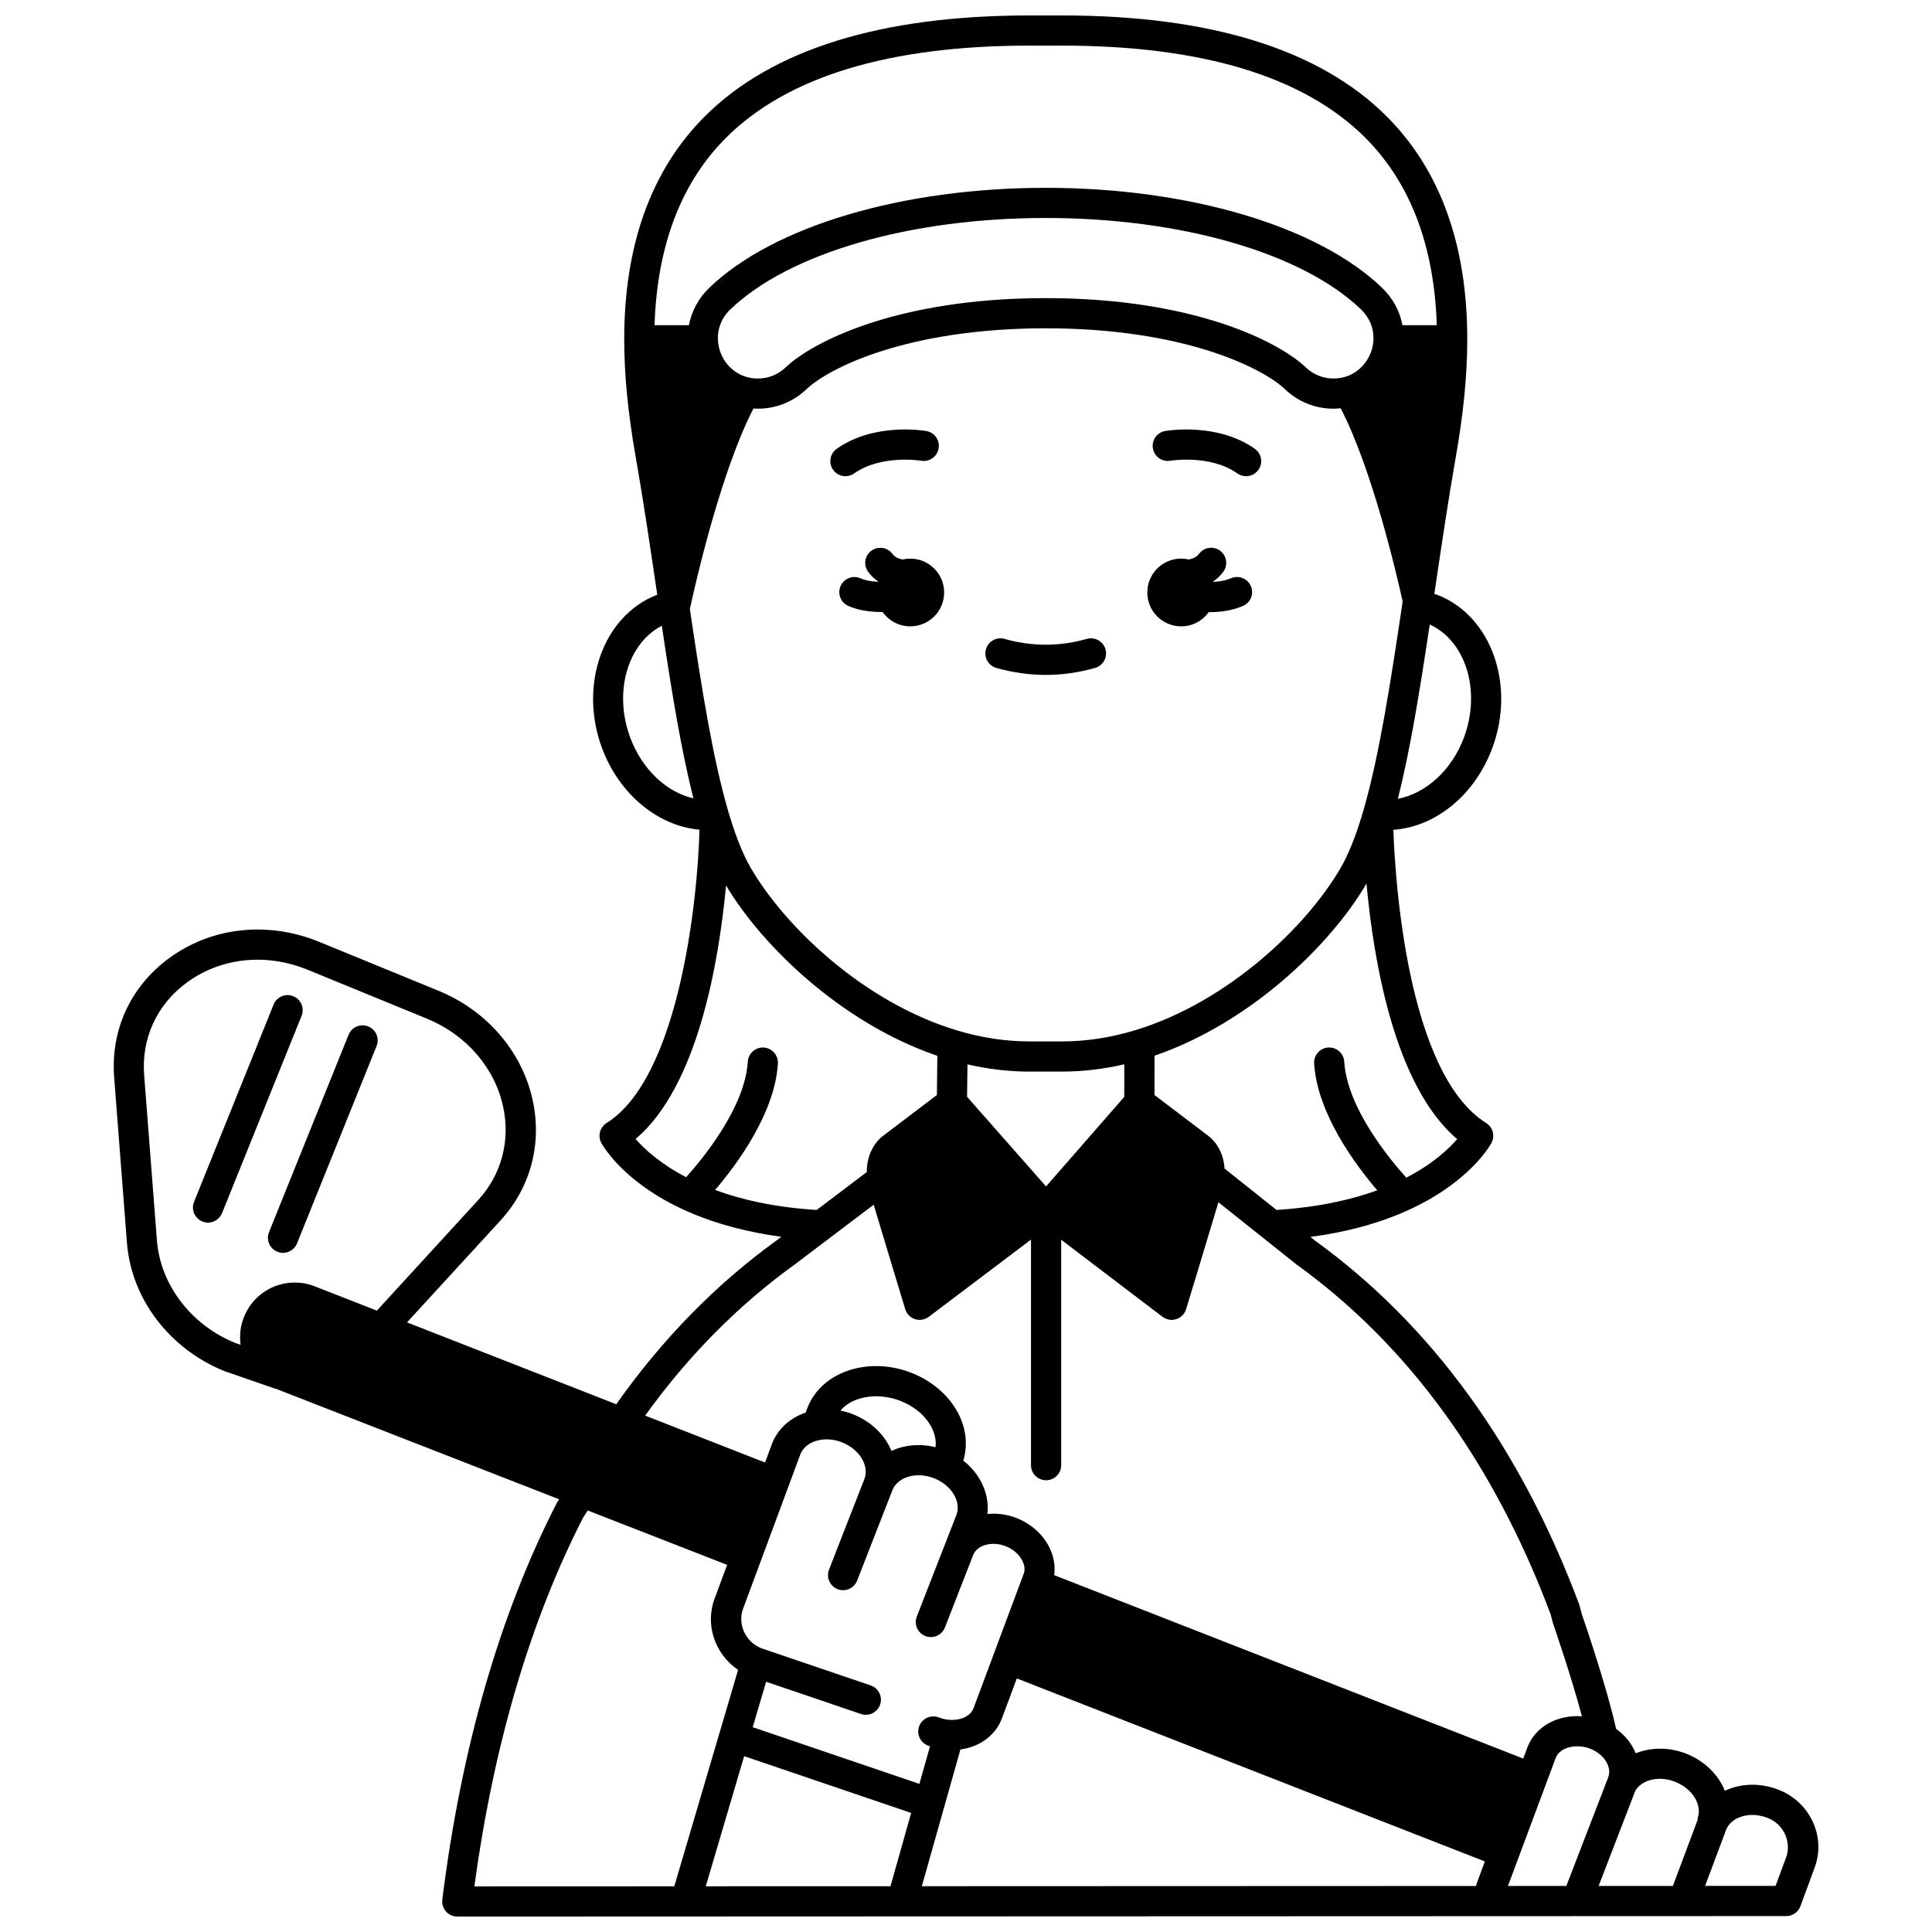 <?xml version="1.0" encoding="UTF-8"?>
<!-- Uploaded to: ICON Repo, www.iconrepo.com, Generator: ICON Repo Mixer Tools -->
<svg width="800px" height="800px" version="1.1" viewBox="144 144 512 512" xmlns="http://www.w3.org/2000/svg">
 <defs>
  <clipPath id="a">
   <path d="m174 148.09h452v503.81h-452z"/>
  </clipPath>
 </defs>
 <path d="m457.02 309.99c3.012 0 5.672-1.488 7.301-3.766 0.078 0 0.156 0.008 0.23 0.008 0.527 0 1.059-0.016 1.582-0.047 2.688-0.145 5.133-0.684 7.266-1.598 2.031-0.871 2.973-3.219 2.102-5.25-0.871-2.027-3.219-2.973-5.25-2.102-1.25 0.535-2.824 0.867-4.562 0.961-0.051 0.004-0.098 0-0.145 0.004-0.012-0.035-0.027-0.074-0.039-0.109 0.082-0.059 0.168-0.105 0.254-0.168 0.883-0.633 1.684-1.418 2.383-2.336 1.34-1.758 1-4.266-0.758-5.606-1.754-1.34-4.266-1-5.606 0.758-0.219 0.285-0.457 0.523-0.691 0.691l-0.082 0.059c-0.609 0.453-1.316 0.672-1.992 0.773-0.641-0.145-1.305-0.23-1.988-0.23-4.957 0-8.977 4.019-8.977 8.977-0.004 4.961 4.012 8.98 8.973 8.98z"/>
 <path d="m385.23 292.04c-0.684 0-1.348 0.082-1.988 0.23-0.676-0.102-1.387-0.316-1.996-0.773l-0.082-0.059c-0.234-0.168-0.477-0.406-0.691-0.691-1.336-1.758-3.848-2.094-5.606-0.758-1.758 1.34-2.094 3.848-0.758 5.606 0.699 0.918 1.5 1.703 2.383 2.336 0.082 0.062 0.168 0.109 0.254 0.168-0.008 0.023-0.016 0.047-0.023 0.07-0.07-0.004-0.137 0-0.211-0.004-1.801-0.086-3.34-0.395-4.457-0.895-2.016-0.906-4.383 0-5.281 2.016-0.902 2.016 0 4.383 2.016 5.281 2.047 0.914 4.516 1.449 7.328 1.582 0.504 0.027 1.008 0.039 1.512 0.039 0.09 0 0.18-0.008 0.27-0.008 1.625 2.301 4.301 3.812 7.332 3.812 4.957 0 8.977-4.019 8.977-8.977s-4.019-8.977-8.977-8.977z"/>
 <g clip-path="url(#a)">
  <path d="m615.36 618.31c-4.133-1.613-8.578-1.766-12.527-0.434-0.598 0.203-1.168 0.441-1.719 0.699-1.719-4.231-5.363-7.93-10.297-9.852-4.527-1.766-9.336-1.684-13.324-0.078-1.02-2.496-2.812-4.769-5.223-6.512-2.363-10.836-8.402-28.422-9.066-30.344l-0.602-2.273c-0.035-0.129-0.074-0.258-0.121-0.383-15.617-41.668-39.168-74.082-69.98-96.348l-1.234-0.984c36.793-4.871 47.512-24.027 47.984-24.91 0.992-1.852 0.383-4.16-1.398-5.273-21.098-13.238-24.164-65.316-24.598-77.703 11.238-0.812 21.641-9.227 26.266-21.789 6.133-16.684-0.328-34.809-14.398-40.402-0.324-0.129-0.668-0.234-1.004-0.352l0.102-0.695c1.758-11.871 3.574-24.145 5.641-35.934 1.988-11.34 2.961-21.336 2.981-30.551 0.059-25.117-7.106-45.062-21.293-59.281-17.754-17.793-46.711-26.816-86.07-26.816h-8.695c-39.355 0-68.312 9.023-86.066 26.812-14.188 14.219-21.352 34.164-21.293 59.281 0.02 9.215 0.992 19.207 2.981 30.551 2.035 11.582 3.82 23.637 5.543 35.293l0.234 1.582c-0.094 0.035-0.195 0.062-0.289 0.102-14.074 5.594-20.535 23.719-14.402 40.406 4.535 12.309 14.816 20.766 25.883 21.758-0.543 19.891-5.68 65.844-24.625 77.734-1.781 1.117-2.391 3.422-1.398 5.273 0.473 0.879 11.141 19.945 47.719 24.875l-1.273 0.965c-16.082 11.617-30.371 26.223-42.484 43.414l-55.453-21.695 24.797-27.039c7.981-8.703 11.066-20.387 8.461-32.051-2.856-12.801-12.156-23.559-24.879-28.781l-31.59-12.953c-13.582-5.578-28.434-3.996-39.73 4.227-10.301 7.5-15.645 19.059-14.664 31.707l3.379 43.742c0.559 7.312 3.301 14.395 7.938 20.477 4.594 6.016 10.805 10.723 17.957 13.605l13.375 4.629 0.016-0.047 75.258 29.363-0.418 0.637c-0.078 0.121-0.152 0.242-0.219 0.371-15.086 29.43-25.289 64.781-30.328 105.08-0.141 1.137 0.211 2.281 0.969 3.144 0.758 0.859 1.852 1.352 3 1.352l352.19-0.129c1.672 0 3.168-1.043 3.75-2.613l3.703-10.031c3.188-8.203-1.051-17.543-9.457-20.824zm-284.32 25.574 10.168-34.484 44.262 15.047-5.481 19.422zm9.898-73.59 15.164-40.883c0.75-1.93 2.602-3.305 5.082-3.785 0.008 0 0.016-0.004 0.023-0.008 0.02-0.004 0.035-0.012 0.055-0.012 1.895-0.348 3.914-0.133 5.844 0.621 4.672 1.824 7.34 6.215 5.945 9.789l-9.348 23.949c-0.801 2.059 0.215 4.375 2.269 5.18 2.059 0.805 4.375-0.215 5.18-2.269l9.348-23.953c0.625-1.605 2.027-2.848 3.941-3.492 2.168-0.73 4.672-0.621 7.078 0.316 0.371 0.145 0.738 0.309 1.102 0.496 4.004 2.07 6.078 6.062 4.82 9.281l-10.477 26.867c-0.801 2.059 0.215 4.375 2.273 5.18 0.477 0.188 0.969 0.273 1.453 0.273 1.598 0 3.109-0.965 3.727-2.547l7.469-19.156c0.004-0.008 0.008-0.012 0.008-0.016 1.047-2.691 4.988-3.777 8.594-2.375 2.098 0.82 3.812 2.375 4.594 4.164 0.348 0.797 0.668 2 0.176 3.25l-13.285 35.59c-0.789 2.027-3.363 3.234-6.406 3.012-0.934-0.07-1.875-0.285-2.793-0.637-2.062-0.789-4.375 0.246-5.164 2.309s0.246 4.375 2.309 5.164c0.18 0.07 0.363 0.121 0.543 0.188l-2.809 9.953-44.172-15.016 3.551-12.047 25.137 8.547c2.09 0.711 4.363-0.406 5.074-2.5 0.711-2.09-0.406-4.363-2.5-5.07l-28.945-9.84c-4.648-1.836-6.277-6.883-4.859-10.523zm50.984-42.777c-3.391-0.832-6.879-0.734-10.043 0.332-0.566 0.191-1.105 0.414-1.629 0.656-1.738-4.18-5.356-7.82-10.234-9.727-1.078-0.422-2.176-0.734-3.285-0.953 3.019-3.637 9.477-4.918 15.512-2.711 4.121 1.508 7.359 4.301 8.887 7.672 0.535 1.188 1.027 2.863 0.793 4.731zm6.602 80.117c5.039-0.688 9.211-3.652 10.914-8.031l4.031-10.801 124.04 48.5-1.961 5.262c-0.164 0.426-0.281 0.836-0.379 1.242l-146.87 0.055zm157.77 2.199c1.074-2.754 5.371-3.867 9.195-2.383 0.43 0.168 0.816 0.352 1.227 0.598 2.894 1.645 4.394 4.637 3.481 6.957l-0.102 0.277-11 28.512-15.473 0.008zm-26.125-163.96c-2.207 2.574-6.398 6.559-13.48 10.219-4.441-4.918-15.707-18.523-16.445-30.738-0.133-2.203-2.035-3.879-4.231-3.75-2.203 0.133-3.883 2.027-3.75 4.234 0.805 13.27 10.992 26.914 16.723 33.609-6.898 2.508-15.672 4.492-26.695 5.199l-13.773-10.969c-0.32-5.438-3.535-8.121-4.449-8.777l-14.121-10.715 0.02-10.418c25.379-8.684 46.727-29.414 56.168-45.609 1.863 20.406 7.434 53.684 24.035 67.715zm-192.86-85.82c-0.129-0.406-0.25-0.824-0.371-1.246-4.07-13.996-7.008-32.449-10.113-53.375l0.043-0.203c0.074-0.355 7.211-34.344 16.801-52.965 0.406 0.023 0.812 0.039 1.223 0.039 4.793 0 9.359-1.84 12.84-5.168 5.875-5.582 26.68-16.133 63.391-16.133s57.516 10.555 63.383 16.125c3.492 3.34 8.055 5.176 12.848 5.176 0.656 0 1.305-0.043 1.945-0.105 8.367 16.203 14.809 43.883 16.422 51.203-3.238 21.875-6.273 41.137-10.387 55.328l-0.383 1.281c-1.754 5.832-3.656 10.539-5.656 13.988-8.984 15.5-29.867 35.578-54.484 43.031-6.5 1.965-13.004 2.957-19.336 2.957h-8.695c-6.269 0-12.711-0.98-19.145-2.91-24.684-7.391-45.648-27.512-54.672-43.074-2.008-3.457-3.902-8.133-5.652-13.949zm163.05-116.15c-0.004 0-0.004 0.004-0.008 0.004-0.934 0.266-1.941 0.398-3 0.398-2.727 0-5.324-1.051-7.332-2.969-7.168-6.809-29.742-18.332-68.898-18.332s-61.73 11.523-68.906 18.344c-1.996 1.91-4.598 2.961-7.324 2.961-0.883 0-1.734-0.094-2.531-0.277-4.574-1.055-7.906-5.172-8.098-10.008-0.004-0.078-0.008-0.137-0.016-0.215-0.004-0.074-0.004-0.148-0.004-0.227 0-2.012 0.574-4.961 3.316-7.59 15.586-14.941 47.605-24.223 83.562-24.223 35.961 0 67.977 9.281 83.562 24.219 2.258 2.164 3.43 5.004 3.297 8.02-0.18 4.617-3.316 8.684-7.621 9.895zm-83.586 184.08h8.695c5.426 0 10.949-0.648 16.484-1.93l-0.016 8.641-20.719 23.723-20.93-23.75 0.102-8.598c5.5 1.27 10.988 1.914 16.383 1.914zm115.23-88.629c-3.211 8.719-10.152 14.961-17.566 16.336 3.238-12.703 5.746-28.074 8.457-46.195 9.543 4.375 13.641 17.531 9.109 29.859zm-195.64-158.8c16.195-16.234 43.246-24.465 80.402-24.465h8.695c37.156 0 64.207 8.23 80.406 24.465 11.887 11.914 18.234 28.598 18.895 49.629h-9.098c-0.699-3.746-2.559-7.191-5.457-9.965-17.012-16.309-51.148-26.441-89.094-26.441-37.941 0-72.082 10.133-89.094 26.441-2.875 2.758-4.742 6.215-5.449 9.965h-9.105c0.664-21.027 7.008-37.711 18.898-49.629zm-25.383 158.81c-4.418-12.023-0.637-24.844 8.406-29.527 2.594 17.344 5.125 32.922 8.379 45.727-7.156-1.617-13.656-7.707-16.785-16.199zm22.531 119.99c5.746-6.727 15.84-20.305 16.641-33.512 0.133-2.207-1.547-4.102-3.75-4.234-2.199-0.121-4.098 1.547-4.231 3.75-0.73 12.082-11.828 25.59-16.34 30.613-6.977-3.641-11.164-7.578-13.387-10.125 16.445-13.934 22.055-46.754 23.969-67.188 9.625 16.176 30.836 36.59 55.996 45.141l-0.121 10.387-14.078 10.688c-1.871 1.293-4.516 4.59-4.504 9.734l-13.27 10.043c-11.117-0.691-19.965-2.731-26.926-5.297zm21.023 19.805 21-15.895c2.848 9.551 8.305 27.48 8.367 27.688 0.379 1.25 1.348 2.234 2.59 2.637 0.402 0.133 0.82 0.195 1.234 0.195 0.859 0 1.707-0.277 2.41-0.809l27.09-20.461v59.773c0 2.207 1.789 4 4 4 2.207 0 4-1.789 4-4v-59.742l26.859 20.422c0.703 0.535 1.559 0.816 2.422 0.816 0.41 0 0.828-0.062 1.23-0.195 1.246-0.402 2.215-1.387 2.598-2.641 0.062-0.211 5.769-18.961 8.559-28.332l20.691 16.48c0.051 0.039 0.102 0.078 0.148 0.113 29.508 21.297 52.109 52.43 67.18 92.539l0.586 2.227c0.027 0.098 0.055 0.191 0.09 0.289 0.059 0.168 4.809 13.898 7.637 24.574-6.352-0.469-12.258 2.617-14.414 8.141l-1.141 3.059-124.3-48.605c0.305-2.207-0.016-4.519-0.977-6.723-1.637-3.746-4.922-6.812-9.02-8.418-2.57-1-5.219-1.316-7.711-1.062 0.633-5.176-1.785-10.555-6.379-14.152 1.129-3.719 0.836-7.789-0.887-11.594-2.406-5.312-7.301-9.645-13.426-11.883-11.266-4.117-23.359 0.105-26.977 9.453l-0.492 1.301c-4.141 1.395-7.383 4.328-8.895 8.219l-1.855 5.008-31.781-12.434c11.352-15.77 24.625-29.203 39.559-39.988zm-162.63 9.762c-3.695-4.848-5.879-10.461-6.32-16.234l-3.379-43.746c-0.762-9.82 3.394-18.797 11.398-24.625 9.035-6.578 20.992-7.809 31.988-3.293l31.598 12.953c10.305 4.231 17.82 12.875 20.109 23.125 2.023 9.078-0.363 18.152-6.555 24.906l-26.867 29.324-16.309-6.379c-1.746-0.703-3.574-1.062-5.434-1.062-5.961 0-11.246 3.574-13.465 9.102-0.961 2.387-1.25 4.922-0.906 7.402l-1.359-0.469c-5.785-2.348-10.797-6.152-14.5-11.004zm106.63 57.254 1.234-1.879 36.93 14.41-3.246 8.754c-2.742 7.039 0.008 14.91 6.152 19.074l-16.91 57.359-52.984 0.02c5.09-37.414 14.781-70.277 28.824-97.738zm288.8 97.617-19.684 0.008 9.398-24.371 0.359-0.922c1.848-2.949 6.301-3.957 10.484-2.324 4.672 1.824 7.34 6.211 5.945 9.785l0.152 0.059c-0.012 0.023-0.023 0.047-0.031 0.07zm29.98-7.496-2.766 7.484-18.68 0.008 5.559-14.84c0.625-1.605 2.027-2.848 3.945-3.492 0.949-0.32 1.961-0.48 3-0.48 1.336 0 2.719 0.266 4.059 0.785 4.668 1.82 6.305 6.883 4.883 10.535z"/>
 </g>
 <path d="m221.71 408c-2.047-0.824-4.379 0.164-5.203 2.215l-21.082 52.293c-0.824 2.047 0.164 4.379 2.215 5.203 0.488 0.195 0.996 0.289 1.492 0.289 1.582 0 3.082-0.945 3.711-2.504l21.082-52.293c0.824-2.047-0.168-4.375-2.215-5.203z"/>
 <path d="m217.51 475.73c0.488 0.195 0.996 0.289 1.492 0.289 1.582 0 3.082-0.945 3.711-2.504l21.082-52.301c0.824-2.047-0.164-4.379-2.215-5.203-2.047-0.824-4.379 0.164-5.203 2.215l-21.082 52.301c-0.824 2.047 0.168 4.375 2.215 5.203z"/>
 <path d="m454.15 266.1c0.105-0.016 10.551-1.727 17.773 3.367 0.699 0.492 1.504 0.73 2.301 0.73 1.254 0 2.492-0.59 3.273-1.695 1.273-1.805 0.84-4.301-0.965-5.57-9.98-7.035-23.203-4.805-23.762-4.707-2.172 0.383-3.617 2.449-3.238 4.621 0.375 2.168 2.445 3.625 4.617 3.254z"/>
 <path d="m368.05 270.2c0.797 0 1.602-0.238 2.301-0.73 7.227-5.094 17.672-3.383 17.773-3.367 2.168 0.379 4.238-1.074 4.621-3.246 0.383-2.176-1.07-4.25-3.242-4.633-0.559-0.098-13.777-2.328-23.762 4.707-1.805 1.273-2.238 3.766-0.965 5.57 0.777 1.109 2.016 1.699 3.273 1.699z"/>
 <path d="m408.04 321.01c4.344 1.227 8.746 1.852 13.082 1.852 4.34 0 8.738-0.621 13.082-1.852 2.125-0.602 3.359-2.809 2.762-4.934-0.602-2.125-2.809-3.363-4.934-2.762-7.269 2.055-14.547 2.055-21.816 0-2.129-0.605-4.336 0.637-4.934 2.762-0.602 2.125 0.633 4.332 2.758 4.934z"/>
</svg>